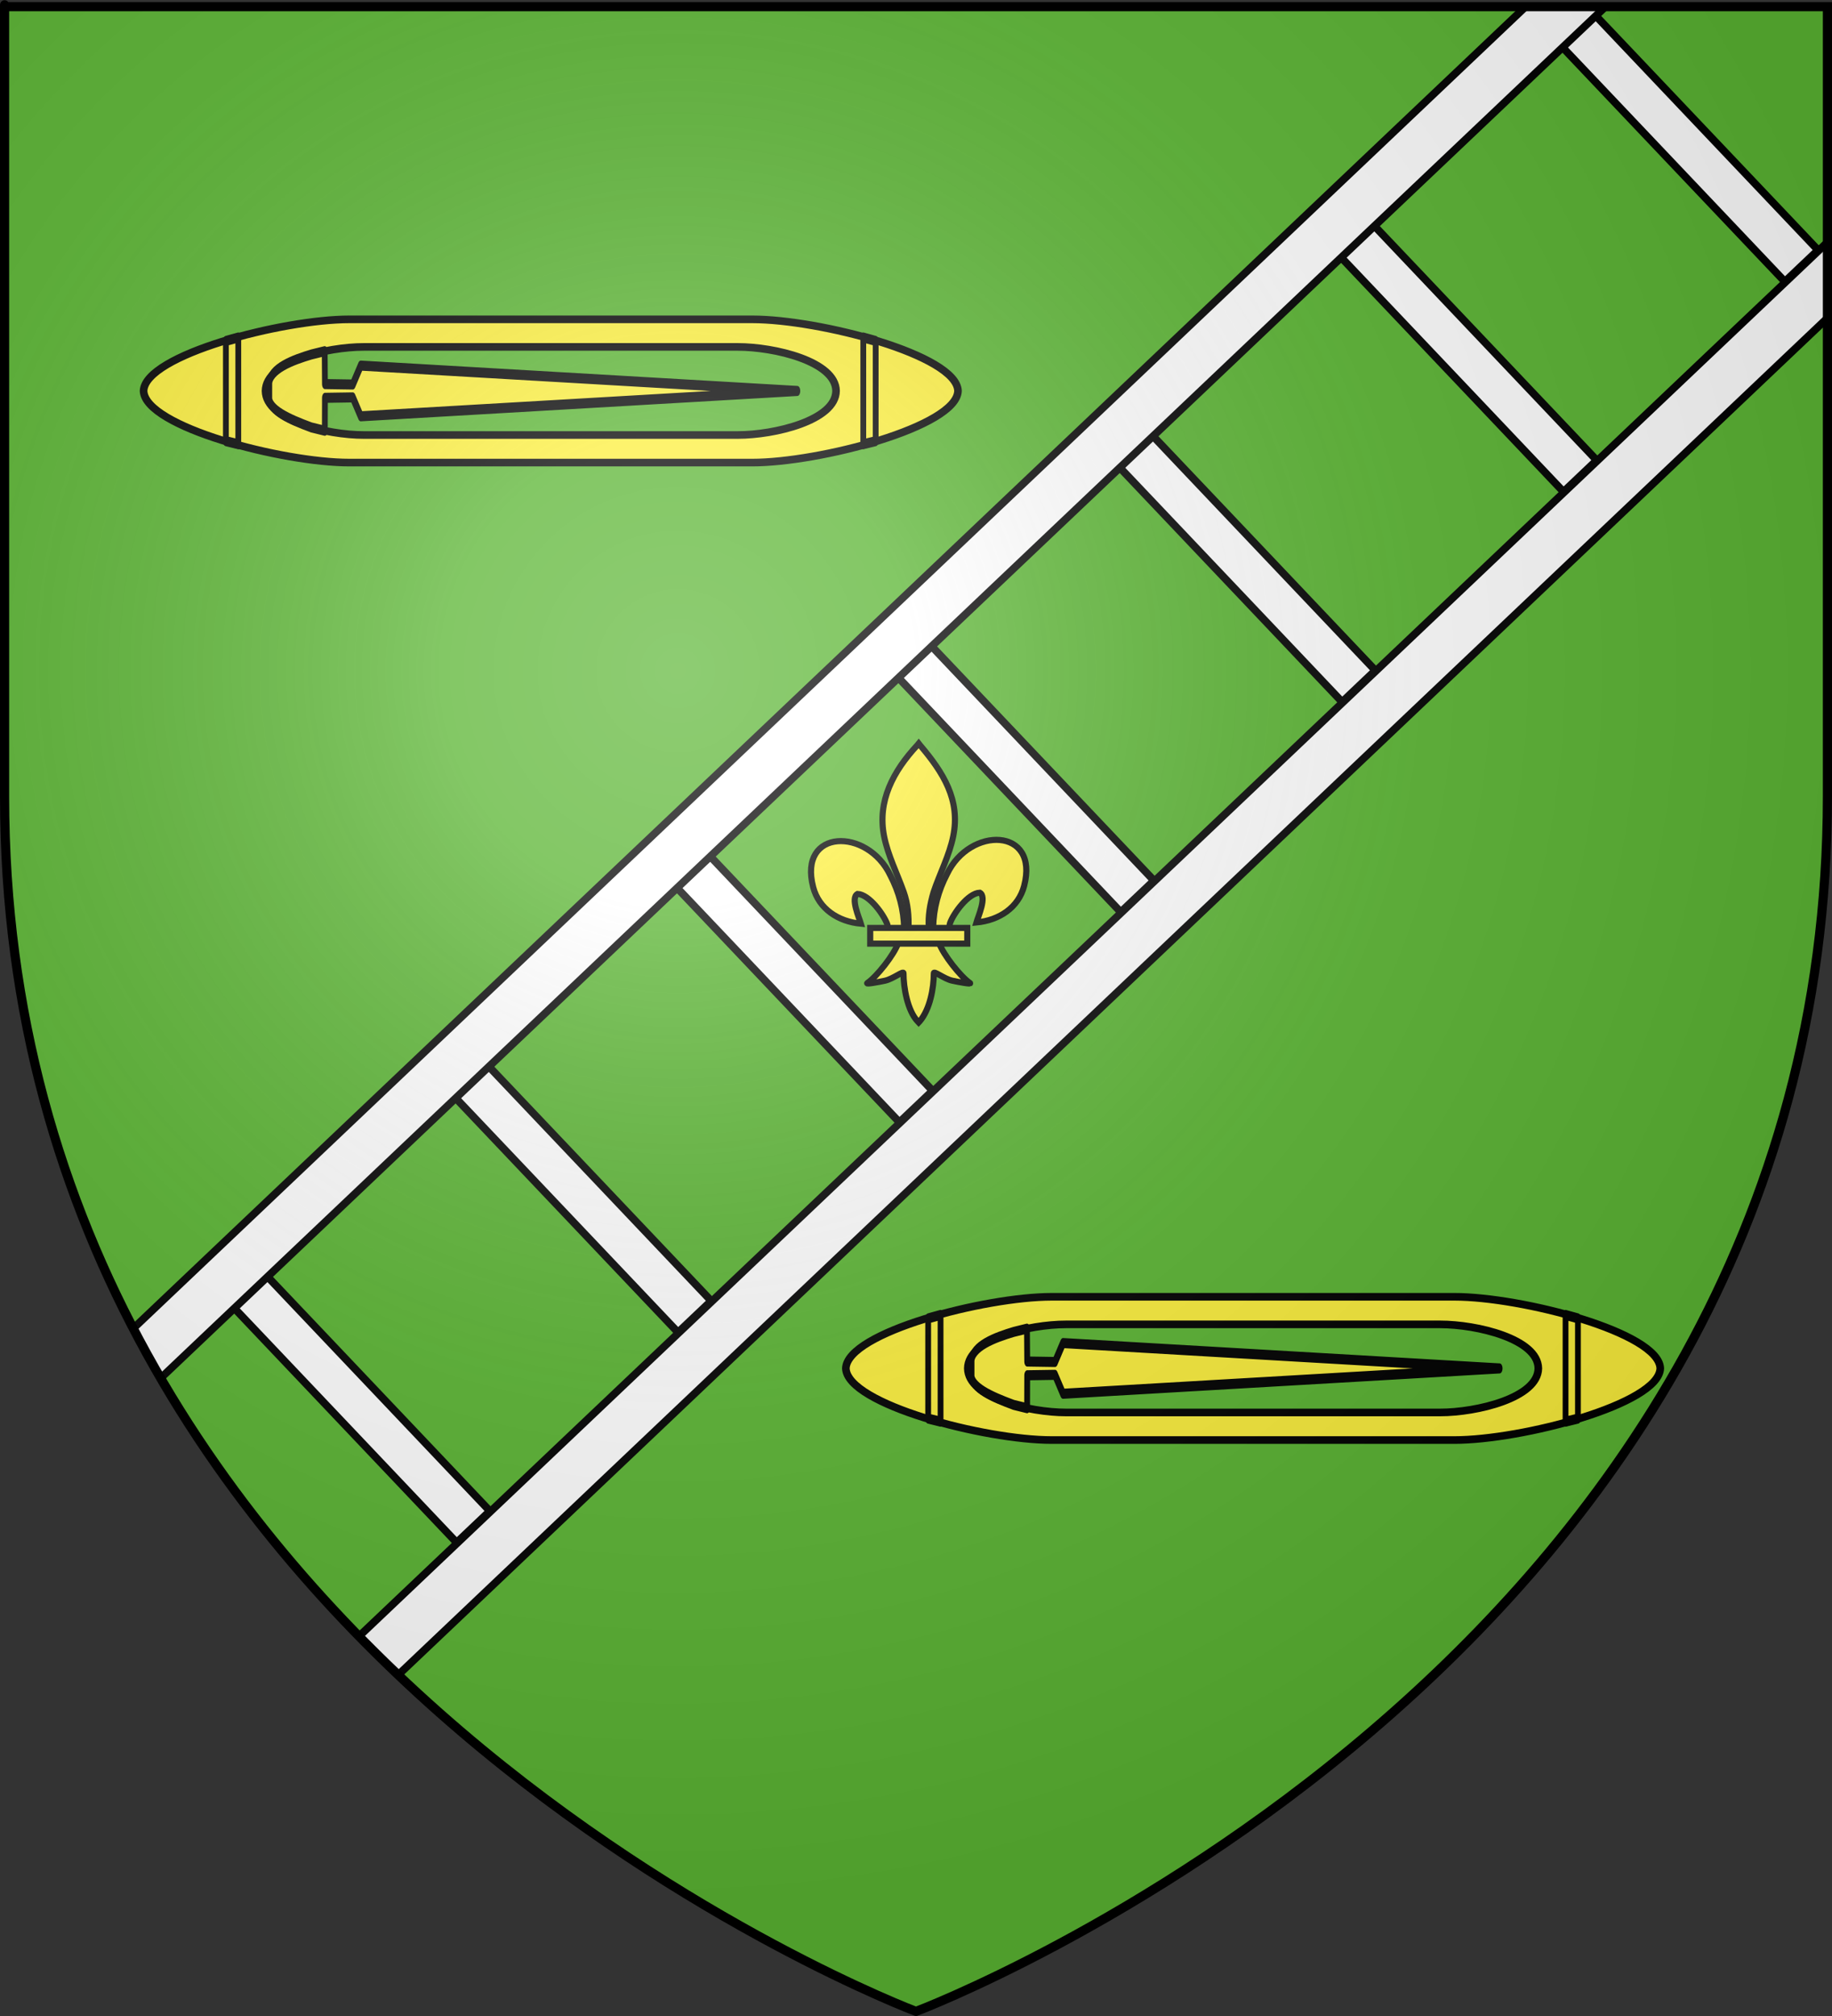 <?xml version="1.0" encoding="UTF-8" standalone="no"?>
<svg
   xmlns:dc="http://purl.org/dc/elements/1.1/"
   xmlns:cc="http://creativecommons.org/ns#"
   xmlns:rdf="http://www.w3.org/1999/02/22-rdf-syntax-ns#"
   xmlns:svg="http://www.w3.org/2000/svg"
   xmlns="http://www.w3.org/2000/svg"
   xmlns:xlink="http://www.w3.org/1999/xlink"
   xmlns:sodipodi="http://sodipodi.sourceforge.net/DTD/sodipodi-0.dtd"
   xmlns:inkscape="http://www.inkscape.org/namespaces/inkscape"
   height="660"
   width="600"
   version="1.0"
   id="svg2"
   sodipodi:version="0.32"
   inkscape:version="0.46"
   sodipodi:docname="Blason_ville_fr_Veauville-lès-Quelles_(Seine-Maritime).svg"
   sodipodi:docbase="D:\Mes documents\Renaud-Notre Lapin"
   inkscape:export-filename="/Users/olivier/Desktop/Blason Rouge/Blason_Vide_3D.png"
   inkscape:export-xdpi="144"
   inkscape:export-ydpi="144"
   inkscape:output_extension="org.inkscape.output.svg.inkscape">
  <rect width="100%" height="100%" fill="#333333" stroke="none"/>
  <sodipodi:namedview
     inkscape:window-height="975"
     inkscape:window-width="1280"
     inkscape:pageshadow="2"
     inkscape:pageopacity="0.0"
     guidetolerance="10.0"
     gridtolerance="10.0"
     objecttolerance="10.0"
     borderopacity="1.0"
     bordercolor="#666666"
     pagecolor="#ffffff"
     id="base"
     showgrid="false"
     height="660px"
     inkscape:zoom="1.1590904"
     inkscape:cx="300.00013"
     inkscape:cy="330.00014"
     inkscape:window-x="-4"
     inkscape:window-y="-4"
     inkscape:current-layer="layer4"
     inkscape:object-nodes="false"
     inkscape:object-paths="true" />
  <desc
     id="desc4">Flag of Canton of Valais (Wallis)</desc>
  <defs
     id="defs6">
    <linearGradient
       id="linearGradient2893">
      <stop
         style="stop-color:white;stop-opacity:0.314;"
         offset="0"
         id="stop2895" />
      <stop
         id="stop2897"
         offset="0.19"
         style="stop-color:white;stop-opacity:0.251;" />
      <stop
         style="stop-color:#6b6b6b;stop-opacity:0.125;"
         offset="0.6"
         id="stop2901" />
      <stop
         style="stop-color:black;stop-opacity:0.125;"
         offset="1"
         id="stop2899" />
    </linearGradient>
    <radialGradient
       inkscape:collect="always"
       xlink:href="#linearGradient2893"
       id="radialGradient3163"
       gradientUnits="userSpaceOnUse"
       gradientTransform="matrix(1.353,0,0,1.349,-77.629,-85.747)"
       cx="221.445"
       cy="226.331"
       fx="221.445"
       fy="226.331"
       r="300" />
    <g
       id="s-4">
      <g
         id="c-6">
        <path
           transform="matrix(0.951,0.309,-0.309,0.951,0,-1)"
           d="M 0,0 L 0,1 L 0.5,1 L 0,0 z"
           id="t-0" />
        <use
           height="540"
           width="810"
           y="0"
           x="0"
           id="use2144-7"
           transform="scale(-1,1)"
           xlink:href="#t-0" />
      </g>
      <g
         id="a-1">
        <use
           height="540"
           width="810"
           y="0"
           x="0"
           id="use2147-7"
           transform="matrix(0.309,0.951,-0.951,0.309,0,0)"
           xlink:href="#c-6" />
        <use
           height="540"
           width="810"
           y="0"
           x="0"
           id="use2149-7"
           transform="matrix(-0.809,0.588,-0.588,-0.809,0,0)"
           xlink:href="#c-6" />
      </g>
      <use
         height="540"
         width="810"
         y="0"
         x="0"
         id="use2151-7"
         transform="scale(-1,1)"
         xlink:href="#a-1" />
    </g>
    <g
       id="f">
      <rect
         id="rect1964"
         style="fill:#28166f"
         y="-30"
         x="-50"
         height="60"
         width="100" />
      <g
         id="g1966"
         style="fill:#ffffff"
         transform="translate(0,-20)">
        <path
           id="path1968"
           d="M -1.212,27.818 C -1.212,22.175 -2.091,20.471 -4.542,13.98 C -5.709,10.888 -5.024,7.103 -2.858,3.601 C -2.082,2.346 -1.114,1.214 0,0 C 1.114,1.214 2.082,2.346 2.858,3.601 C 5.024,7.103 5.709,10.888 4.542,13.98 C 2.091,20.471 1.212,22.175 1.212,27.818 L -1.212,27.818 z" />
        <path
           id="rwi"
           d="M 2.922,27.672 C 2.922,21.721 5.239,17.829 8.501,16.66 C 9.949,16.141 11.808,16.387 13.519,18.107 C 15.638,20.236 16.255,26.1 10.036,27.228 C 10.694,26.272 10.655,24.147 9.322,23.441 C 8.331,22.916 7.209,23.188 6.646,23.564 C 5.822,24.116 4.917,25.67 4.967,27.672 L 2.922,27.672 z" />
        <path
           id="path1971"
           d="M 1.777,30.183 C 1.79,32.191 2.795,33.518 4.516,34.257 C 4.295,34.955 3.257,36.378 1.831,36.281 C 1.55,37.787 1.282,38.632 0,40 C -1.282,38.632 -1.55,37.787 -1.831,36.281 C -3.257,36.378 -4.295,34.955 -4.516,34.257 C -2.795,33.518 -1.79,32.191 -1.777,30.183 L 1.777,30.183 z" />
        <use
           xlink:href="#rwi"
           height="400"
           width="800"
           y="0"
           x="0"
           id="use1973"
           transform="scale(-1,1)" />
        <rect
           id="rect1975"
           y="27.331"
           x="-7.923"
           height="3.218"
           width="15.846" />
      </g>
    </g>
    <g
       id="s">
      <g
         id="c">
        <path
           transform="matrix(0.951,0.309,-0.309,0.951,0,-1)"
           d="M 0,0 L 0,1 L 0.5,1 L 0,0 z"
           id="t" />
        <use
           height="540"
           width="810"
           y="0"
           x="0"
           id="use2144"
           transform="scale(-1,1)"
           xlink:href="#t" />
      </g>
      <g
         id="a">
        <use
           height="540"
           width="810"
           y="0"
           x="0"
           id="use2147"
           transform="matrix(0.309,0.951,-0.951,0.309,0,0)"
           xlink:href="#c" />
        <use
           height="540"
           width="810"
           y="0"
           x="0"
           id="use2149"
           transform="matrix(-0.809,0.588,-0.588,-0.809,0,0)"
           xlink:href="#c" />
      </g>
      <use
         height="540"
         width="810"
         y="0"
         x="0"
         id="use2151"
         transform="scale(-1,1)"
         xlink:href="#a" />
    </g>
  </defs>
  <g
     inkscape:groupmode="layer"
     id="layer3"
     inkscape:label="Fond écu"
     style="display:inline">
    <path
       id="path2855"
       style="fill:#5ab532;fill-opacity:1;fill-rule:evenodd;stroke:none;stroke-width:1px;stroke-linecap:butt;stroke-linejoin:miter;stroke-opacity:1"
       d="M 300,658.5 C 300,658.5 598.5,546.18 598.5,260.728 C 598.5,-24.723 598.5,2.176 598.5,2.176 L 1.5,2.176 L 1.5,260.728 C 1.5,546.18 300,658.5 300,658.5 z"
       sodipodi:nodetypes="cccccc" />
    <g
       id="g3714"
       transform="translate(212.95,-619.159)" />
    <g
       id="layer9"
       inkscape:label="Fond d'écu"
       transform="translate(212.95,-619.159)">
      <g
         transform="matrix(2,0,0,2,-732.892,-1853.188)"
         inkscape:label="Meubles"
         id="g2807" />
      <g
         transform="matrix(2,0,0,2,1696.976,-413.55)"
         inkscape:label="Meubles"
         id="g4626" />
      <g
         id="g5271"
         inkscape:label="Meubles"
         transform="matrix(2,0,0,2,-732.892,-453.188)" />
      <g
         id="g5273"
         inkscape:label="Reflet final"
         transform="matrix(2,0,0,2,-732.892,-453.188)" />
      <g
         id="g5275"
         inkscape:label="Contour final"
         transform="matrix(2,0,0,2,-732.892,-453.188)" />
    </g>
    <g
       id="layer6"
       inkscape:label="Reflet final"
       transform="translate(212.95,-619.159)" />
    <g
       id="layer5"
       inkscape:label="Contour final"
       transform="translate(212.95,-619.159)" />
  </g>
  <g
     inkscape:groupmode="layer"
     id="layer4"
     inkscape:label="Meubles">
    <g
       id="g4788"
       transform="translate(5.01,2.974)">
      <path
         d="M 300.613,300.598 C 300.756,294.403 302.289,288.644 305.142,283.188 C 312.614,267.469 335.434,267.844 330.404,287.069 C 328.55,294.153 322.253,298.316 314.772,299.03 C 315.312,297.164 318.282,290.565 315.885,289.274 C 312.051,289.419 307.29,296.045 306.145,299.204 C 305.98,299.658 306.026,300.182 305.842,300.628"
         style="fill:#fcef3c;fill-opacity:1;fill-rule:evenodd;stroke:#000000;stroke-width:2;stroke-linecap:butt;stroke-linejoin:miter;stroke-miterlimit:4;stroke-dasharray:none;stroke-opacity:1;display:inline"
         id="path1876"
         sodipodi:nodetypes="ccscscc" />
      <path
         d="M 291.11,301.008 C 290.967,294.812 289.435,289.054 286.581,283.597 C 279.109,267.879 256.289,268.254 261.319,287.478 C 263.173,294.562 269.47,298.726 276.951,299.44 C 276.411,297.573 273.441,290.975 275.839,289.684 C 279.672,289.828 284.433,296.454 285.578,299.614 C 285.743,300.067 285.697,300.591 285.881,301.038"
         style="fill:#fcef3c;fill-opacity:1;fill-rule:evenodd;stroke:#000000;stroke-width:2;stroke-linecap:butt;stroke-linejoin:miter;stroke-miterlimit:4;stroke-dasharray:none;stroke-opacity:1"
         id="path1902"
         sodipodi:nodetypes="ccscscc" />
      <path
         d="M 295.42,240.983 C 287.548,249.468 282.263,259.279 284.542,270.786 C 285.799,277.134 288.846,283.014 290.995,289.13 C 292.339,292.967 292.682,296.975 292.523,301.008 L 299.201,301.008 C 298.882,296.945 299.582,293.008 300.729,289.13 C 302.777,282.976 305.892,277.139 307.182,270.786 C 309.595,258.908 303.932,249.95 296.339,241.02 L 295.875,240.428 L 295.42,240.983 z"
         style="fill:#fcef3c;fill-opacity:1;fill-rule:nonzero;stroke:#000000;stroke-width:2;stroke-linecap:butt;stroke-linejoin:miter;stroke-miterlimit:4;stroke-dasharray:none;stroke-opacity:1"
         id="path3734"
         sodipodi:nodetypes="csccccsccc" />
      <path
         d="M 289.192,305.711 C 287.796,309.624 282.103,316.79 279.079,318.833 C 278.295,319.363 282.828,318.528 284.857,318.083 C 287.519,317.499 290.979,314.663 290.898,315.664 C 290.89,320.248 292.179,327.896 295.539,331.411 L 295.857,331.75 L 296.186,331.411 C 299.543,327.494 300.809,320.607 300.826,315.664 C 300.745,314.663 304.205,317.499 306.867,318.083 C 308.896,318.528 313.429,319.363 312.645,318.833 C 309.621,316.79 303.932,309.624 302.536,305.711 L 289.192,305.711 z"
         style="fill:#fcef3c;fill-opacity:1;fill-rule:evenodd;stroke:#000000;stroke-width:2;stroke-linecap:butt;stroke-linejoin:miter;stroke-miterlimit:4;stroke-dasharray:none;stroke-opacity:1"
         id="path6395"
         sodipodi:nodetypes="cssscccssscc" />
      <rect
         width="31.789"
         height="5.15"
         x="279.993"
         y="300.809"
         style="fill:#fcef3c;fill-opacity:1;stroke:#000000;stroke-width:2;stroke-miterlimit:4;stroke-dasharray:none;stroke-opacity:1"
         id="rect4623" />
    </g>
    <g
       transform="matrix(-0.518,0,0,0.9,688.248,-52.233)"
       id="g3248"
       style="fill:#fcef3c;stroke:#000000;stroke-width:3.66;stroke-miterlimit:4;stroke-dasharray:none;stroke-opacity:1;display:inline">
      <path
         style="opacity:1;fill:#fcef3c;fill-opacity:1;stroke:#000000;stroke-width:2.5;stroke-linecap:butt;stroke-linejoin:round;stroke-miterlimit:4;stroke-dasharray:none;stroke-opacity:1"
         d="M 113.875,28.469 C 91.992,28.469 46.822,40.13 46.406,51.906 C 46.822,63.682 91.992,75.375 113.875,75.375 L 179.875,75.375 L 245.906,75.375 C 267.79,75.375 312.928,63.682 313.344,51.906 C 312.928,40.13 267.79,28.469 245.906,28.469 L 179.875,28.469 L 113.875,28.469 z M 118.562,37.5 L 179.875,37.5 L 241.188,37.5 C 253.18,37.5 273.253,42.234 273.375,51.906 C 273.253,61.579 253.18,66.344 241.188,66.344 L 179.875,66.344 L 118.562,66.344 C 106.57,66.344 86.497,61.579 86.375,51.906 C 86.497,42.234 106.57,37.5 118.562,37.5 z"
         transform="matrix(-1.929,0,0,1.111,1327.397,142.567)"
         id="rect2449" />
      <path
         style="opacity:1;fill:#fcef3c;fill-opacity:1;stroke:#000000;stroke-width:3.66;stroke-linecap:butt;stroke-linejoin:round;stroke-miterlimit:4;stroke-dasharray:none;stroke-opacity:1"
         d="M 1123.371,185.782 L 1123.219,197.75 L 1105.625,197.906 L 1100.562,191.031 L 824.531,200.25 L 1100.562,209.469 L 1105.625,202.594 L 1123.219,202.75 L 1123.286,214.728 L 1131.816,213.516 C 1146.221,210.439 1158.412,207.226 1158.412,202.812 L 1158.412,197.688 C 1158.412,192.117 1143.334,188.97 1131.705,186.966 L 1123.371,185.782 z"
         id="path3225"
         sodipodi:nodetypes="ccccccccccsscc" />
      <path
         style="opacity:1;fill:#fcef3c;fill-opacity:1;stroke:#000000;stroke-width:3.66;stroke-linecap:butt;stroke-linejoin:round;stroke-miterlimit:4;stroke-dasharray:none;stroke-opacity:1"
         d="M 775.005,182.054 L 775.005,218.511 L 782.844,219.621 L 782.844,180.803 L 775.005,182.054 z"
         id="path3242"
         sodipodi:nodetypes="ccccc" />
      <path
         sodipodi:nodetypes="ccccc"
         id="path3246"
         d="M 1185.839,182.054 L 1185.839,218.511 L 1178,219.621 L 1178,180.803 L 1185.839,182.054 z"
         style="opacity:1;fill:#fcef3c;fill-opacity:1;stroke:#000000;stroke-width:3.66;stroke-linecap:butt;stroke-linejoin:round;stroke-miterlimit:4;stroke-dasharray:none;stroke-opacity:1" />
    </g>
    <use
       x="0"
       y="0"
       xlink:href="#g3248"
       id="use5736"
       transform="translate(230,320)"
       width="600"
       height="660" />
    <g
       id="g5746">
      <rect
         transform="matrix(-0.688,-0.725,0.725,-0.688,0,0)"
         style="fill:#ffffff;fill-opacity:1;stroke:#000000;stroke-width:2.5;stroke-linecap:butt;stroke-linejoin:round;stroke-miterlimit:4;stroke-dasharray:none;stroke-opacity:1;display:inline"
         id="rect4815"
         width="106"
         height="15"
         x="-469.513"
         y="60.742" />
      <rect
         y="-39.259"
         x="-469.513"
         height="15"
         width="106"
         id="rect4817"
         style="fill:#ffffff;fill-opacity:1;stroke:#000000;stroke-width:2.5;stroke-linecap:butt;stroke-linejoin:round;stroke-miterlimit:4;stroke-dasharray:none;stroke-opacity:1;display:inline"
         transform="matrix(-0.688,-0.725,0.725,-0.688,0,0)" />
      <rect
         y="160.742"
         x="-469.513"
         height="15"
         width="106"
         id="rect4821"
         style="fill:#ffffff;fill-opacity:1;stroke:#000000;stroke-width:2.5;stroke-linecap:butt;stroke-linejoin:round;stroke-miterlimit:4;stroke-dasharray:none;stroke-opacity:1;display:inline"
         transform="matrix(-0.688,-0.725,0.725,-0.688,0,0)" />
      <rect
         transform="matrix(-0.688,-0.725,0.725,-0.688,0,0)"
         style="fill:#ffffff;fill-opacity:1;stroke:#000000;stroke-width:2.5;stroke-linecap:butt;stroke-linejoin:round;stroke-miterlimit:4;stroke-dasharray:none;stroke-opacity:1;display:inline"
         id="rect4823"
         width="106"
         height="15"
         x="-469.513"
         y="260.742" />
      <rect
         y="360.742"
         x="-469.513"
         height="15"
         width="106"
         id="rect4825"
         style="fill:#ffffff;fill-opacity:1;stroke:#000000;stroke-width:2.5;stroke-linecap:butt;stroke-linejoin:round;stroke-miterlimit:4;stroke-dasharray:none;stroke-opacity:1;display:inline"
         transform="matrix(-0.688,-0.725,0.725,-0.688,0,0)" />
      <rect
         transform="matrix(-0.688,-0.725,0.725,-0.688,0,0)"
         style="fill:#ffffff;fill-opacity:1;stroke:#000000;stroke-width:2.5;stroke-linecap:butt;stroke-linejoin:round;stroke-miterlimit:4;stroke-dasharray:none;stroke-opacity:1;display:inline"
         id="rect4827"
         width="106"
         height="15"
         x="-469.513"
         y="-139.259" />
      <rect
         y="-239.259"
         x="-469.513"
         height="15"
         width="106"
         id="rect4829"
         style="fill:#ffffff;fill-opacity:1;stroke:#000000;stroke-width:2.5;stroke-linecap:butt;stroke-linejoin:round;stroke-miterlimit:4;stroke-dasharray:none;stroke-opacity:1;display:inline"
         transform="matrix(-0.688,-0.725,0.725,-0.688,0,0)" />
      <path
         id="path5738"
         d="M 598.5 79.312 L 117.594 535.688 C 121.838 540.026 126.102 544.253 130.406 548.344 L 598.5 104.125 C 598.5 101.099 598.5 80.67 598.5 79.312 z "
         style="display:inline;fill:#ffffff;fill-opacity:1;fill-rule:evenodd;stroke:#000000;stroke-width:2.5;stroke-linecap:butt;stroke-linejoin:miter;stroke-opacity:1;stroke-miterlimit:4;stroke-dasharray:none" />
      <path
         id="path5742"
         d="M 499.656 2.188 L 43.656 434.906 C 46.539 440.445 49.528 445.875 52.625 451.188 L 525.812 2.188 L 499.656 2.188 z "
         style="display:inline;fill:#ffffff;fill-opacity:1;fill-rule:evenodd;stroke:#000000;stroke-width:2.5;stroke-linecap:butt;stroke-linejoin:miter;stroke-opacity:1;stroke-miterlimit:4;stroke-dasharray:none" />
    </g>
  </g>
  <g
     inkscape:groupmode="layer"
     id="layer2"
     inkscape:label="Reflet final"
     sodipodi:insensitive="true">
    <path
       sodipodi:nodetypes="cccccc"
       d="M 300,658.5 C 300,658.5 598.5,546.18 598.5,260.728 C 598.5,-24.723 598.5,2.176 598.5,2.176 L 1.5,2.176 L 1.5,260.728 C 1.5,546.18 300,658.5 300,658.5 z "
       style="opacity:1;fill:url(#radialGradient3163);fill-opacity:1;fill-rule:evenodd;stroke:none;stroke-width:1px;stroke-linecap:butt;stroke-linejoin:miter;stroke-opacity:1"
       id="path2875"
       inkscape:export-xdpi="144"
       inkscape:export-ydpi="144" />
  </g>
  <g
     inkscape:groupmode="layer"
     id="layer1"
     inkscape:label="Contour final"
     sodipodi:insensitive="true">
    <path
       sodipodi:nodetypes="cccccc"
       d="M 300,658.5 C 300,658.5 1.5,546.18 1.5,260.728 C 1.5,-24.723 1.5,2.176 1.5,2.176 L 598.5,2.176 L 598.5,260.728 C 598.5,546.18 300,658.5 300,658.5 z "
       style="opacity:1;fill:none;fill-opacity:1;fill-rule:evenodd;stroke:#000000;stroke-width:3;stroke-linecap:butt;stroke-linejoin:miter;stroke-miterlimit:4;stroke-dasharray:none;stroke-opacity:1"
       id="path1411"
       inkscape:export-xdpi="144"
       inkscape:export-ydpi="144" />
  </g>
</svg>
